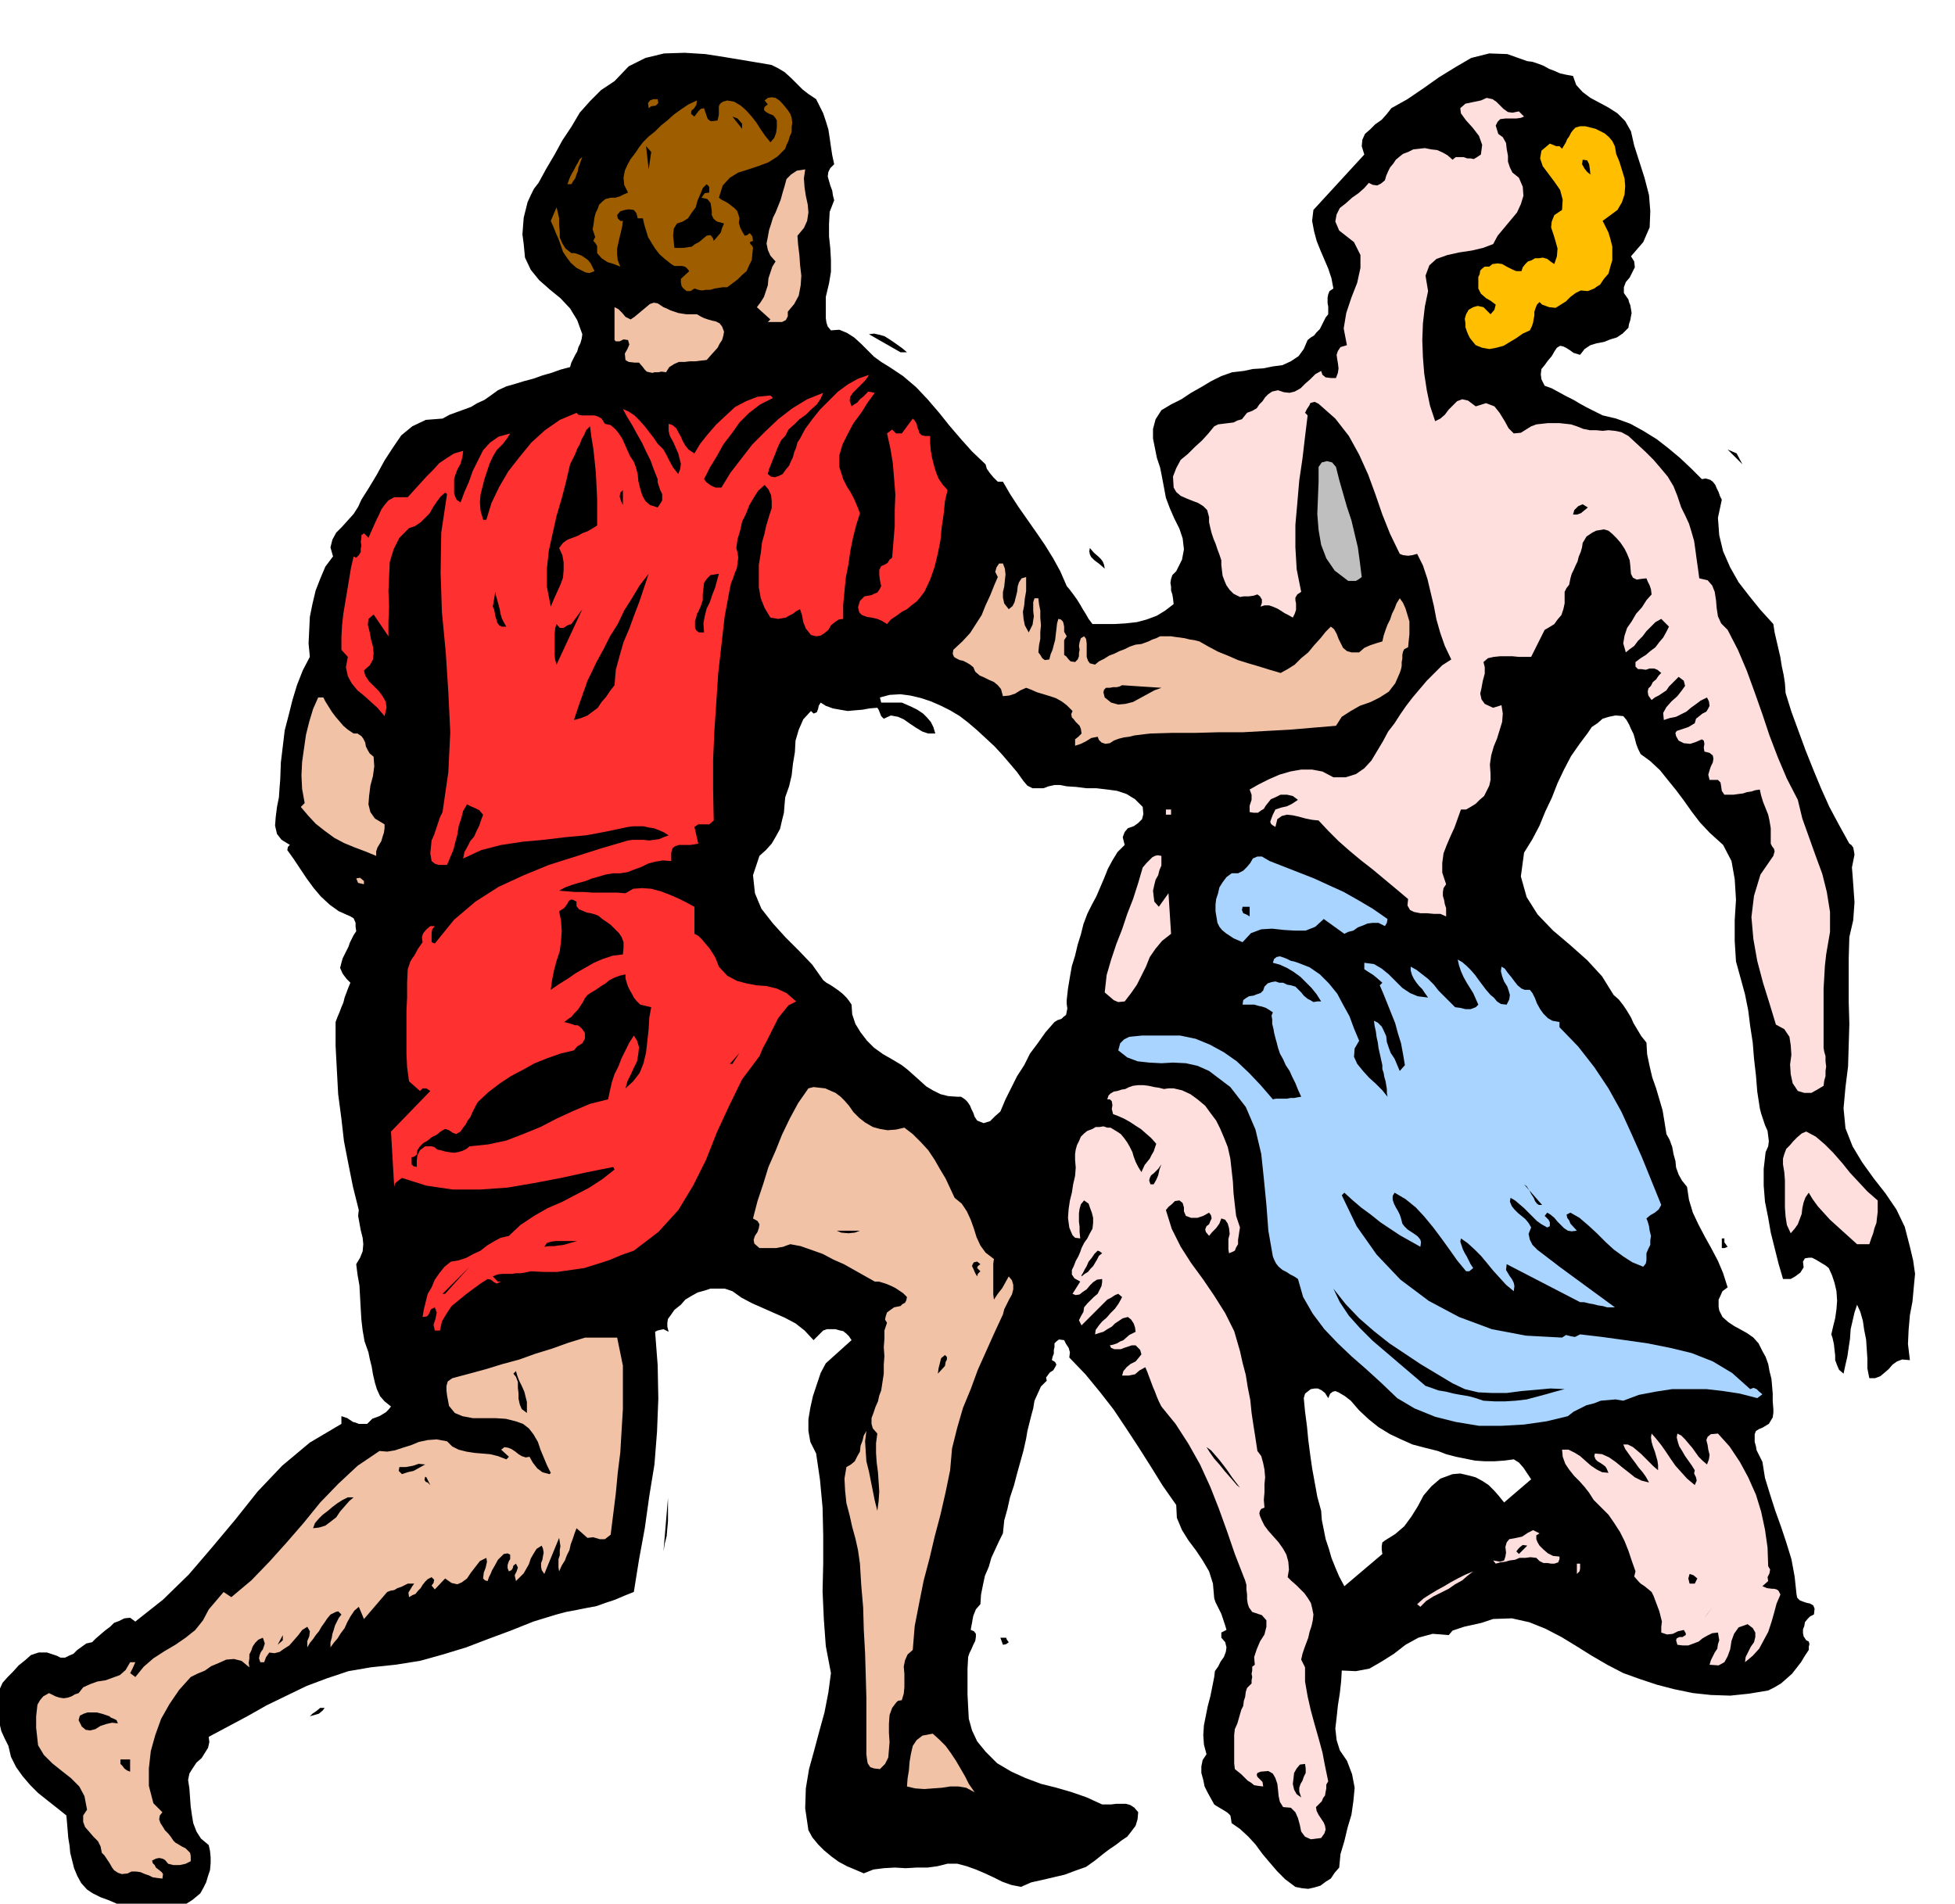 <svg xmlns="http://www.w3.org/2000/svg" width="490.455" height="477.624" fill-rule="evenodd" stroke-linecap="round" preserveAspectRatio="none" viewBox="0 0 3035 2956"><style>.brush1{fill:#000}.pen1{stroke:none}.brush2{fill:#9e5e00}.brush3{fill:#ffdede}.brush5{fill:#f2c2a6}.brush8{fill:#a8d4ff}</style><path d="m1267 154 5 10 6 12 4 12 4 13 2 13 2 14 2 13 3 14-6 6-3 6-1 7 2 7 2 7 3 8 1 7 2 8-7 18-1 19v19l2 19 1 18v18l-3 18-5 21v33l1 7 2 6 5 6 13-1 12 5 11 7 11 10 9 9 11 11 11 8 13 8 21 14 20 17 18 19 18 21 16 20 18 21 17 19 21 20 2 7 5 7 5 6 7 7h8l11 19 13 20 14 20 14 20 13 19 13 21 11 20 10 23 5 6 6 8 5 7 5 8 4 7 5 8 4 7 6 8h34l17-1 18-2 15-4 16-6 13-8 13-10-1-9-1-6-2-6v-6l-1-6 1-6 2-6 6-6 9-18 3-16-2-17-5-15-8-16-7-16-6-16-3-16-3-16-3-15-5-15-3-15-3-15v-15l4-15 9-14 15-9 16-8 15-10 16-9 15-9 16-8 17-6 18-2 14-3 16-1 15-3 15-2 13-6 12-8 8-11 6-14 5-4 5-3 4-5 5-5 3-6 3-6 3-6 4-5v-12l-1-5v-9l1-5 2-5 6-4-3-16-5-15-6-14-6-14-6-15-4-15-3-16 2-17 79-86-4-13 1-10 4-9 8-7 8-8 10-7 8-9 7-9 25-14 25-17 24-17 26-16 24-14 28-7 28 1 31 11 8 1 9 3 8 3 9 5 8 3 9 4 9 2 11 2 5 14 10 11 12 9 15 8 13 7 14 9 12 12 9 16 5 22 8 25 8 25 7 27 2 25-1 25-10 23-19 22 5 8 1 9-4 8-4 8-6 7-3 8v9l7 10 1 4 2 5 1 6 1 6-1 5-1 6-2 6-1 6-9 9-9 6-10 3-10 4-11 2-10 3-9 6-7 9-10-3-7-5-5-3-4-2-5-1-5 3-4 6-4 7-6 7-5 7-5 6-1 8 1 8 5 10 11 4 11 6 11 6 12 6 10 6 11 6 12 6 12 6 21 5 22 8 20 11 21 13 18 14 18 15 17 16 17 17 6-1 7 2 4 3 4 5 2 5 3 6 2 6 3 6-6 28 2 27 6 25 11 25 13 23 17 22 17 21 20 22 2 13 3 13 3 13 3 13 2 13 3 14 2 13 1 15 9 29 11 30 11 30 12 30 12 29 13 29 15 28 16 29 3 2 3 4 1 5 1 6-1 5-1 5-1 5-1 5 1 12 1 14 1 14 1 14-1 14-1 14-3 13-3 13-1 33v68l1 34-1 33-1 33-4 32-3 33 3 31 11 28 15 25 18 25 18 23 17 25 13 27 8 31 5 21 3 21-2 21-2 22-4 21-2 23-1 22 3 25-12-1-8 3-7 5-6 7-7 6-6 5-8 3h-9l-3-15v-15l-1-15-1-15-3-15-2-14-4-14-5-11-4 12-3 13-3 13-1 15-2 13-2 14-3 13-3 14-7-6-3-7-3-8v-7l-1-9-1-9-2-9-2-6 3-13 3-12 2-14 1-13-1-15-3-13-4-12-5-11-5-4-5-3-5-3-5-3-6-3h-5l-6 1-3 5 1 9-5 8-8 6-7 4h-12l-7-24-6-24-6-24-4-23-5-25-2-25v-26l3-26 4-9 1-8-1-8-1-8-4-9-3-9-3-9-2-8-4-26-2-25-3-26-2-25-4-26-3-24-5-25-6-22-8-29-2-32v-32l2-32-2-32-5-28-13-25-21-19-15-16-13-17-12-17-12-16-13-16-12-15-15-14-15-11-4-8-3-8-2-8-2-7-4-8-3-7-4-7-5-6-12-1-10 2-10 3-8 7-9 6-6 9-6 8-6 8-14 20-11 21-10 21-9 23-10 21-9 22-11 21-13 21-5 37 9 32 17 27 24 25 26 22 27 24 23 25 18 29 8 7 7 9 6 9 6 10 4 9 6 10 6 10 8 10 1 18 4 19 4 17 6 17 5 17 5 17 3 18 3 19 5 9 4 11 2 11 3 11 1 10 4 11 5 9 8 10 3 20 6 20 9 19 10 19 10 18 10 19 8 19 7 22-8 6-4 9-2 4v11l1 6 5 10 9 8 9 6 11 6 9 5 10 7 8 9 6 12 5 9 4 11 2 11 3 12 1 11 1 12v12l1 12v6l-1 7-3 5-3 5-5 3-5 3-5 2-5 3-2 5v12l2 7 1 6 3 6 3 6 3 6 4 25 8 26 8 25 9 25 8 24 8 26 5 27 3 28 1 5 4 4 5 2 6 2 5 1 5 3 2 5-1 9-6 3-4 4-4 5-1 6-2 5v6l1 5 4 6 4 2 1 4-1 4v5l-6 9-6 10-7 9-7 9-9 8-8 7-10 6-10 5-30 5-29 3-30-1-28-3-29-6-27-7-27-9-25-9-25-13-24-14-24-15-23-14-25-13-25-10-27-6-29 1-9 3-9 3-9 2-9 2-9 2-9 3-9 3-6 7-25-2-22 6-20 11-18 14-19 12-19 11-21 4-22-1-1 17-2 18-3 19-2 19-2 17 2 18 5 16 11 16 8 21 4 21-2 21-3 21-6 20-5 21-6 20-2 21-7 8-6 9-8 5-8 6-10 3-9 2-10-1-10-2-16-12-12-12-12-14-11-13-11-15-11-12-13-12-13-9-1-7-1-5-4-4-3-2-5-3-5-3-5-3-3-2-5-9-5-9-5-10-2-10-3-11v-10l2-10 6-9-4-15-1-15 1-15 3-15 3-15 4-15 3-15 3-15 1-9 5-7 4-8 5-7 3-8 1-7-2-8-6-7v-8l4-2 4-2-2-7-2-6-2-6-2-6-3-6-3-6-3-6-2-6-2-23-6-19-10-17-10-15-12-16-10-16-8-19-1-20-21-30-18-29-19-30-19-29-20-30-21-27-23-28-25-26 1-8-2-7-4-6-3-6-8-1-4 3-3 3v6l-1 4v6l-2 5-1 5 5 3 2 4-2 4-3 5-5 3-3 4-3 4 1 5-9 9-5 11-5 11-2 12-3 11-3 12-3 12-2 12-4 18-5 18-5 18-5 19-6 18-4 18-5 18-2 20-6 12-6 13-6 13-4 14-6 14-3 14-3 15-1 15-7 8-4 10-1 5-1 6-1 5-1 6 5 2 3 4v5l-1 6-3 6-3 7-3 6-2 6-1 18v40l1 20 1 18 5 18 8 17 13 16 18 18 22 13 22 10 24 9 24 6 24 7 23 8 24 11h14l8-1h15l7 2 6 4 6 7-1 11-3 10-6 8-7 9-9 6-9 7-9 6-8 6-15 12-14 10-17 6-16 6-17 4-17 4-18 4-16 7-15-3-14-5-14-7-13-6-14-6-14-5-15-4h-15l-16 4-15 2h-17l-17 1-17-1-17 1-16 2-15 6-14-6-12-5-13-7-11-8-12-10-9-9-9-11-6-11-5-34 1-31 5-30 8-29 8-30 8-29 6-31 4-30-8-42-3-41-2-44 1-43v-44l-1-43-4-43-6-41-9-18-3-17v-18l3-18 4-18 6-18 6-18 8-15 40-36-4-6-4-4-5-4-5-1-7-2h-13l-6 2-15 15-14-15-14-11-17-9-16-7-18-8-16-7-17-9-14-10-12-4h-22l-9 3-11 3-9 5-10 6-7 8-10 8-7 10-3 4-1 6v6l2 8-8-4-9 2-4 2 4 52 1 52-2 51-4 51-8 49-7 50-9 49-8 50-15 6-14 6-15 5-14 5-16 3-15 3-16 3-15 4-36 11-35 14-35 13-34 13-36 11-36 10-38 6-38 4-35 6-33 11-32 12-31 15-31 15-30 17-30 16-30 16 1 8-2 9-5 8-5 8-8 7-6 9-5 8-2 10 2 13 1 14 1 14 2 14 2 12 5 13 7 11 12 10 2 9 1 10v9l-1 11-3 9-3 10-4 8-5 9-12 10-11 7-14 3-14 2h-15l-15 1-15 1-13 4-12-7-11-6-12-5-11-4-12-6-9-6-9-10-6-11-5-12-3-12-3-12-1-11-2-12-1-12-1-12-1-11-15-12-14-11-15-12-12-12-12-14-10-14-8-16-4-17-6-12-5-11-3-13-2-12-1-14 1-12 2-13 5-11 8-9 8-8 9-10 10-8 9-8 12-4h13l15 5 6 3h7l6-3 7-3 6-6 7-5 7-5 9-2 6-6 7-6 7-6 8-6 6-6 8-3 8-4 9-1 8 6 43-34 40-39 36-42 36-43 35-44 38-40 43-36 49-29v-12l9 3 9 6 4 1 5 2h13l8-8 11-4 5-3 5-3 4-4 4-5-10-8-7-8-5-11-3-10-3-13-2-12-3-12-2-10-6-17-3-17-2-17-1-17-1-18-1-18-3-17-2-16 6-10 4-10 1-11-1-10-3-12-2-11-2-11 1-9-9-36-7-35-7-36-4-35-5-38-2-37-2-38v-37l3-8 3-7 3-8 3-7 2-8 3-8 3-8 3-7-6-6-6-8-4-9 2-8 2-7 3-6 3-6 3-6 2-6 3-6 3-6 4-6-1-7v-6l-3-7-5-3-18-8-14-10-14-13-11-13-11-15-10-15-10-15-10-14 1-5 3-3-13-8-7-9-3-13 1-13 2-16 3-15 1-15 1-12 1-27 3-25 3-25 6-23 6-24 7-23 9-23 11-21-2-21 1-20 1-21 4-20 5-21 7-18 8-19 12-16-4-14 3-12 6-11 9-9 9-10 9-10 7-11 5-11 12-19 12-20 12-22 13-20 13-19 17-14 21-10 26-2 11-6 11-4 11-4 11-4 10-6 11-5 10-7 11-8 13-6 14-4 13-4 15-4 14-5 14-4 14-5 15-4 2-7 3-6 3-6 3-5 2-7 3-6 2-7 1-7-8-22-11-18-15-16-16-13-17-15-13-16-9-19-2-21-2-15 1-13 1-13 3-12 3-12 5-11 5-10 7-9 12-22 13-22 12-22 14-21 13-22 16-18 17-17 21-14 22-23 26-13 29-7 32-1 32 2 32 5 30 5 30 5 11 2 10 5 10 6 10 9 9 9 9 9 9 7 12 8zm322 1059-10-14-11-13-12-14-12-13-14-13-13-12-14-12-13-10-15-9-14-7-16-7-15-5-17-4-15-2-17 1-15 4 1 4 1 4h32l7 3 9 4 8 4 9 6 6 6 6 7 4 8 3 10h-11l-9-3-10-6-9-6-10-7-9-4-11-2-11 5-4-4-2-5-2-5-2-3-12 1-11 2-12 1-11 1-12-2-11-2-11-4-8-5-3 5-1 5-2 5-5 2-4-4-12 13-7 16-5 17-1 18-3 18-2 18-4 17-6 17-1 11-1 13-3 12-3 13-6 11-7 12-9 10-10 9-10 30 3 28 10 24 18 23 19 21 22 22 20 21 17 24 5 4 7 4 6 4 7 5 5 4 6 6 4 5 4 6 1 15 5 15 8 13 10 13 11 11 14 10 14 8 15 9 9 7 9 8 10 9 10 9 10 6 12 6 12 3 14 1h6l6 4 4 4 4 6 2 5 3 6 2 6 4 6 10 4 10-3 8-8 8-7 8-19 9-18 9-18 11-17 9-18 12-16 12-17 14-16 5-3 6-2 3-3 4-3 1-5 1-5-1-7v-6l2-18 3-18 3-17 5-16 4-17 5-16 4-16 6-16 7-14 7-13 6-14 6-14 6-15 7-13 8-13 11-11-3-12 3-8 5-6 9-3 7-5 6-6 2-8-1-11-12-12-13-8-15-5-15-2-17-2h-15l-16-2-15-1-10-2h-9l-9 2-8 3h-17l-8-4-6-7zm473 958-5-8-5-4-6-3h-5l-6 1-4 3-5 4-2 7 2 21 3 23 2 21 3 23 3 21 4 22 4 22 6 22 1 14 3 15 3 15 5 15 4 14 6 15 6 14 8 15 59-50-1-7v-5l1-6 4-3 16-10 14-12 11-15 10-16 9-17 12-14 14-12 19-7 12-1 13 3 11 3 11 6 9 6 9 9 7 8 8 10 42-36-6-9-6-9-7-8-8-5-15 2-15 1h-15l-15-1-15-3-15-3-15-4-13-5-20-5-19-5-18-8-17-8-18-11-15-12-15-14-13-15-9-7-10-6-5-2-4 1-4 3-3 7z" class="pen1 brush1"/><path d="m1021 154 1 6-4 4-7 1-4 3-1-8 3-4 5-2h7zm206 23 2 6 1 8-1 6v8l-3 7-2 7-3 6-2 6-12 12-14 9-16 6-15 5-16 5-13 8-11 12-6 19 4 3 6 3 5 3 5 4 4 3 4 4 2 5 2 7-1 7 2 7 3 6 4 7 4-1 4-3 4 5 1 7-5 2 1 3 3 3 1 3-1 9-1 10-4 8-4 9-7 6-7 7-8 6-8 6h-7l-6 1-7 1-6 2h-7l-6 1-6-1-6-2-6 4h-6l-5-4-3-4-1-6v-5l13-12-4-5-3-2-4-1h-12l-5-3-10-8-8-7-7-9-5-8-6-10-3-10-3-10-2-9h-8l-2-8-4-5-8-1-6 1-7 2-5 6 1 5 4 4h4l-1 8-2 9-2 8-2 9-2 9v9l1 9 4 10-10-4-10-3-9-6-7-8v-11l-3-5-3-3 3-6-2-6-2-6 1-5 1-7 1-7 2-7 3-6 2-6 5-5 5-4 8-2h7l7-2 6-3 7-3-6-12-1-11 2-11 4-9 5-9 7-9 6-9 6-8 9-9 10-8 9-9 10-8 10-9 11-8 12-8 13-6-1 7-4 6-3 2-1 3v3l5 4 3-4 3-4 4-4 5-1 2 6 3 9 1 2 4 3h4l7-1 2-9v-13l2-4 4-3 7-2 11 2 10 6 8 7 9 10 7 9 7 11 7 10 8 10 6-7 3-8 1-9v-10l-3-5-3-3-5-2-4-2-4-3-1-2 1-4 5-4-5-6 5-4 6-1 6 1 6 4 4 4 5 6 4 5 4 6z" class="pen1 brush2"/><path d="m2358 173 8 8-5 2-7 1h-17l-8 1-4 4-3 6 4 13 7 5 5 9 1 9 2 11v9l3 9 4 8 10 8 6 14 1 14-4 13-6 13-10 12-10 12-10 12-7 13-16 6-17 4-20 3-18 4-17 6-11 10-6 16 4 24-5 24-3 26-1 26 1 27 2 25 4 26 5 24 8 24 8-4 7-6 6-8 7-7 6-6 8-3 9 2 12 9 16-5 13 5 8 10 8 13 6 11 8 8 11-1 16-10 8-3 9-1 9-1h18l9 1 9 1 9 3 10 4 10 2h10l10 1 9-1 10 1 10 2 11 6 13 12 14 13 12 12 12 14 10 12 9 15 6 15 6 18 6 12 6 13 4 13 4 14 2 14 2 15 2 14 2 15 13 3 7 8 4 10 2 13 1 12 2 13 5 11 10 10 16 31 14 33 12 33 12 34 11 33 13 34 14 33 17 33 7 29 10 28 10 28 11 30 7 28 5 31v31l-6 35-2 18-1 18-1 17v92l1 6 2 7v8l1 8-1 7v8l-2 7-1 8-10 6-9 5h-11l-10-3-8-12-3-14-1-15 2-15-1-15-2-13-8-12-13-7-10-33-10-32-9-34-6-34-3-34 4-33 10-33 20-29 2-7-1-4-3-4-2-4v-24l-2-12-2-9-4-10-4-10-3-10-2-9-7 1-6 2-7 1-6 2-8 1-7 1h-14l-4-6-1-7-1-6-4-4h-13l-2-8 2-7 2-6 3-6 1-6-1-5-5-4-8-2-1-6 1-6-1-5-3-2-9 4-9 3-10-1-8-4-4-7-1-5 2-3 6-2 6-2 6-2 5-3 5-3 2-7 5-4 5-4 6-3 3-5 2-4-1-7-3-6-10 5-8 6-7 5-7 6-8 4-8 4-10 2-9 3-1-11 5-9 8-9 9-8 7-9 5-7-2-8-8-6-5 5-5 5-5 5-4 6-6 4-6 4-6 3-5 4-5-7-1-6 1-5 4-4 3-6 5-4 4-6 4-4-6-5-5-2h-7l-6 2-7-1h-5l-4-4v-7l8-6 8-5 7-6 8-6 6-8 6-7 5-9 4-8-12-12-9 5-7 7-7 7-6 8-7 7-6 8-7 5-6 5-4-14 2-12 4-12 7-10 7-12 9-10 7-11 8-9-1-8-2-6-3-6-2-5-9 1-6 1-6-3-3-6-1-12-1-9-4-10-4-8-6-9-6-7-7-7-6-5-7-2-6 1-6 1-6 3-9 6-6 10-1 7-2 7-3 7-2 8-3 6-3 7-3 6-2 7-1 5-1 5-4 5-3 6v18l-2 9-3 9-6 7-5 7-8 5-7 4-21 42h-19l-10-1h-19l-10 1-9 2-7 6 2 8v10l-3 11-2 11-2 9 2 9 5 7 13 6 13-4 2 13-1 13-4 13-4 13-5 12-4 14-2 14 1 15v9l-2 9-4 8-4 8-7 6-6 6-8 5-7 4h-8l-5 14-5 14-6 13-6 14-5 13-2 15v15l6 18-4 6-1 6v6l2 7 1 6 2 6v13l-9-4h-10l-11-1h-10l-10-2-6-3-4-7 1-10-19-16-18-15-18-15-18-14-18-15-17-15-16-16-15-16-10-1-10-2-11-3-9-2-9-1-8 2-7 5-3 12-5-3-2-2-1-3 1-3 3-8 4-8 9-3 9-2 8-4 9-6-8-6-9-2h-10l-8 4-7 3-4 5-4 5-3 5-5 3-4 3h-7l-6-1v-10l3-9v-8l-3-8 14-8 16-8 16-7 17-5 17-3h17l16 3 17 9h19l16-5 13-9 11-12 9-15 9-15 8-15 10-13 9-14 9-13 10-13 11-13 11-13 12-12 12-12 14-9-10-21-7-20-6-21-4-21-5-21-5-21-7-21-9-18-7 2-7 1-8-1-5-2-15-31-12-30-11-32-11-30-14-31-16-29-21-27-26-23-6-3-4 1-3 1-1 3-4 6-3 6 4 4-4 33-4 34-5 34-3 35-3 34v35l2 34 7 35-6 4-3 5v4l1 5v10l-2 6-3 6-7-4-6-3-6-4-5-3-7-3-6-2h-7l-6 2 2-6v-5l-3-5-4-3-6 2-7 1h-8l-6 1-10-5-6-6-5-7-3-7-3-8-1-8-1-9v-7l-3-9-3-8-3-9-3-7-3-9-2-8-2-9v-8l-3-11-6-6-8-5-8-3-10-4-9-4-7-6-4-7-1-17 5-13 7-13 11-9 11-11 11-10 10-11 9-11 6-3 8-1 8-1 8-1 6-3 7-2 4-5 4-5 8-3 7-4 4-6 5-5 4-6 5-5 6-4 9-2 9 3 9 1 8-2 9-5 7-7 8-7 8-8 9-5 2 6 5 4 8 1h8l3-8 1-7-1-8-1-6-1-7 2-6 4-6 10-3-5-26 4-24 8-24 9-23 5-23v-20l-10-20-23-18-6-14 2-11 5-10 9-7 10-9 10-7 9-8 7-8 6 3 7 1 6-3 6-5 2-7 3-7 3-6 5-6 4-6 6-5 5-4 8-3 8-4 9-1 9-1 10 2 9 1 9 4 7 4 8 7 5-4h12l6 2h5l5 1 5-3 6-4 2-15-5-14-10-13-10-11-8-11-1-8 8-7 24-5 9-4 9 2 6 4 6 6 5 5 7 5 7 1 10-2z" class="pen1 brush3"/><path d="M1152 192v8l-15-19 8 3 7 8z" class="pen1 brush1"/><path d="m2507 227 2 12 5 12 4 13 4 13 1 12-1 13-4 12-7 12-23 17 4 8 5 10 3 10 3 12v21l-3 10-3 11-7 8-6 9-5 3-4 3-5 2-5 2-11-1-8 4-8 6-7 7-8 5-8 5-10-1-11-4-4-4-4 4-2 5-2 6v6l-1 5-1 6-2 6-3 6-11 5-10 7-10 6-10 6-11 3-11 2-11-2-10-4-5-6-4-5-3-6-2-5-2-6v-6l-1-7 2-7 4-7 7-4 7-2 9 2 11 11 6-7 2-8-8-6-7-4-8-7-4-8v-18l2-4 1-6 3-3 4-3h7l5-4 8-1 7 1 7 4 4 2 6 3 5 2h8l2-6 4-5 4-4 6-2 5-3h6l6-1 7 2 5 4 6 4 4-12 1-12-3-11-3-10-4-12 1-9 4-10 12-8 1-16-4-15-9-13-9-12-9-12-4-12 2-12 13-11 5 2 5 2h5l4 4 3-5 3-5 2-5 3-4 3-6 3-4 4-4 7-2h8l8 2 8 2 8 4 6 3 7 6 5 6 4 8z" class="pen1" style="fill:#ffbf00"/><path d="m1007 263-4-36 8 9-4 27z" class="pen1 brush1"/><path d="m904 244-2 5-2 6-2 5-1 6-2 5-2 6-3 4-3 5h-6l2-6 2-5 3-6 3-5 3-6 3-5 3-6 4-3z" class="pen1 brush2"/><path d="m2469 271-5-4-4-5-4-7 1-7 7 1 3 6 1 7 1 9z" class="pen1 brush1"/><path d="m1238 366 1 14 2 16 1 15 2 17-1 15-3 16-7 13-10 12v7l-3 6-6 3h-22l4-4-21-19 6-8 5-8 3-9 3-9 1-11 3-9 3-9 5-8-8-9-4-9-2-10 2-10 2-11 3-9 3-10 4-8 4-10 4-10 3-11 3-10 3-11 7-7 9-6 13-2-2 14 1 14 2 13 3 14 1 12-2 13-5 11-10 12z" class="pen1 brush5"/><path d="M1101 290v9l-7 1-5 7 9 2 5 6 1 6 1 7v6l3 6 5 4 11 3-3 7-2 7-5 6-6 7-1-4-4-5-6 1-6 5-6 5-6 3-5 4-7 1-7 1h-13l-1-9-1-10 1-11 5-8 9-3 8-5 6-9 6-8 3-11 4-9 4-10 6-6 4 4z" class="pen1 brush1"/><path d="M887 393h5l6 2 5 2 6 4 4 3 4 5 3 6 3 6-8 3-6-1-8-4-6-3-9-8-6-8-6-9-3-9-4-11-4-9-4-10-4-9 9-21 2 8 2 9v10l1 11v9l4 9 5 8 9 7z" class="pen1 brush2"/><path d="m1082 488 5 3 6 3 6 2 7 2 5 1 6 3 4 5 3 8-1 6-2 7-4 6-3 6-9 10-8 9-9 1-8 1h-9l-8 1h-9l-7 3-8 5-5 8-7-1-5 1h-6l-3 1-5-1-4-1-3-3-3-4-6-7h-7l-9-1-5-3-1-10 4-7 3-7-2-7-7-1-6 3h-6l-2-2v-51l6 3 6 6 5 6 8 4 6-4 6-5 6-5 6-5 6-5 6-2 6 1 9 6 5 2 6 3 6 2 6 2 6 1 7 1h16z" class="pen1 brush5"/><path d="M1408 547h-10l-49-28 8-1 9 2 7 2 8 5 6 4 7 5 7 5 7 6z" class="pen1 brush1"/><path d="m1349 582-3 5-4 5-6 6-6 6-6 6-4 6-1 6 3 9 4-3 5-3 4-5 5-4 8-8 10 2-11 15-10 16-12 16-9 17-8 16-5 17v18l6 19 3 6 3 6 4 6 4 7 3 6 3 7 3 7 3 8-6 19-5 20-4 20-3 21-4 20-2 21-2 21v22l-7 1-6 4-6 5-4 7-6 5-6 4-7 1-8-2-8-10-4-10-2-11-3-9-6 3-5 4-6 3-5 3-6 1-6 1-6-1-6-1-9-15-6-15-3-17v-35l3-18 2-17 4-14 2-10 3-10 3-10 3-9v-11l-1-9-4-9-6-7-10 9-7 11-7 12-5 13-6 12-3 14-4 13-2 14 2 7 1 8-1 8-1 8-3 7-3 9-3 7-2 9-8 43-5 44-5 44-3 45-3 45-2 45v46l1 48-7 6h-17l-6 4 6 26-6 1-6 1h-18l-6 2-4 3-2 7v13l-13-1-12 2-11 3-10 5-11 4-10 4-12 2h-11l-12 2-10 3-11 3-10 4-11 3-10 3-11 4-9 5 12 1 13 1h13l14 1h38l13 1 12-7 14-1 14 1 15 4 13 5 14 6 12 6 13 7v42l6 3 6 6 5 6 6 7 4 6 5 8 3 7 3 8 13 14 15 8 15 4 16 3 15 1 16 4 15 7 15 13-12 6-8 10-8 10-6 12-6 12-6 12-6 11-5 12-27 36-20 41-19 41-17 43-20 40-23 38-31 34-38 29-20 7-19 8-19 6-19 6-21 3-21 3h-21l-20-1-9 2-7 1h-7l-6 1h-15l-8 1-7 3 2 2 3 3 3 3h5l-7 3-4-2-5-4-5-1-11 7-11 8-12 9-11 9-11 9-8 12-7 12-3 14h-8l-2-9 3-9 2-10-3-8-6 3-3 7-3 4-7 1 2-12 3-12 3-12 6-10 5-12 7-10 8-10 10-8 12-2 12-4 11-6 11-5 10-8 10-6 11-6 13-3 18-17 21-14 21-12 23-10 21-11 21-11 20-13 19-15-2-4-40 8-41 9-42 8-41 7-43 3h-42l-41-6-38-12-4 3-4 3-3 3-1 5-5-86 61-63-6-4h-6l-4 4-17-15-3-22-1-21v-66l1-21v-23l1-21 2-6 2-6 3-5 3-4 6-11 7-10-1-8 2-6 5-6 6-5h7l-4 5-1 6v14l5 2 30-37 33-28 36-23 39-18 39-16 41-13 41-13 41-12 7-1h17l9 1 7-1 8-1 7-3 8-3-8-5-7-3-8-3-7-1-9-2h-16l-8 1-33 7-32 6-33 3-33 4-33 3-33 5-31 8-28 13 2-10 5-9 4-8 6-7 4-9 4-8 3-9 3-8-6-7-6-3-7-3-6-3-6 10-3 12-4 12-2 13-3 11-3 12-5 12-5 12h-13l-6-2-5-4-2-12 1-10 1-10 4-9 3-9 3-9 3-9 4-8 9-62 3-62-3-62-4-62-6-63-2-61 1-62 9-60-3-2-7 6-6 8-6 9-5 9-7 7-7 7-9 6-9 3-15 15-9 18-6 20-1 23-1 22 1 24-1 23v23l-23-34-8 7-1 9 3 12 2 11 3 11 1 10-1 10-5 9-9 8 2 8 6 9 7 7 8 8 6 8 5 9 1 9-3 13-11-13-10-9-11-10-10-8-9-11-6-11-3-14 3-16-10-11v-19l1-19 2-18 3-18 3-18 3-18 3-18 4-17 4 2 4-4 3-5v-5l1-5-1-6 1-5v-5l4-3 7 7 4-9 4-9 4-9 4-8 4-9 5-7 6-7 9-5h21l9-10 10-11 10-11 10-10 10-11 12-8 11-7 14-4-1 9-3 11-5 9-4 11-1 4v22l2 6 2 4 6 4 6-16 7-16 6-17 8-16 8-16 11-12 13-9 18-5-5 8-7 9-9 9-6 10-5 11-4 12-4 12-3 12-3 12-1 12 1 13 4 14h5l8-26 12-25 14-24 18-23 18-22 21-19 23-16 26-11 3 3 6 1h19l6 2 5 3 5 8 9 2 7 6 5 6 6 9 4 9 4 9 4 9 6 9 3 8 3 11 1 11 3 12 3 10 5 9 7 6 12 4 4-6 3-5v-10l-3-6-2-6-2-6v-5l-6-15-5-14-7-14-6-13-8-14-7-13-8-13-7-13 9 4 9 6 8 8 8 9 7 9 7 9 6 9 9 9 5 9 5 10 5 9 8 10 3-8 1-8-2-8-2-8-4-9-4-9-5-9-2-8v-11l6 2 6 5 3 6 4 7 3 7 4 7 5 6 9 6 9-15 12-15 13-15 15-14 14-13 17-9 18-7 20-2 4 4-20 10-17 13-15 15-12 17-13 17-10 18-11 18-9 18 4 5 7 5 7 3h9l14-23 17-22 17-22 20-20 20-19 22-17 23-14 25-10-4 9-6 9-9 8-8 8-10 7-8 8-9 8-5 10-6 6-4 8-3 7-3 8-3 7-3 8-3 7-2 8 5 4 6 1 6-2 6-3 5-7 5-6 3-7 3-6 2-8 3-7 2-8 4-6 8-15 11-15 12-15 14-14 14-14 15-11 16-9 17-6zm95 95v11l1 12 2 11 3 12 3 10 4 10 6 9 8 9-4 17-2 20-3 20-2 21-4 20-5 21-7 20-9 19-6 8-6 7-8 6-7 6-8 4-8 6-9 6-6 7-8-5-7-3-9-2-7-1-8-3-4-4-2-8 3-10 7-7 11-2 4-2 5-2 3-4 3-6-2-9-1-8v-8l3-6 5-2 5-3 3-5 4-3 2-25 2-24v-25l1-24-2-25-2-24-4-24-5-22 8-6 6 6h9l17-23 3 3 3 5 1 5 2 5 1 4 4 4 5 1h8z" class="pen1" style="fill:#ff3030"/><path d="m927 816-8 5-7 4-8 3-7 4-8 3-8 3-7 5-6 8 5 11 2 11v12l-1 12-4 11-5 11-5 11-5 12-6-31v-28l3-28 6-27 6-27 8-27 7-27 6-26 4-8 4-8 3-8 4-7 3-8 4-7 3-7 6-6 2 16 3 18 2 18 2 20 1 20 1 20v42zm1778-95-23-23 14 6 9 17z" class="pen1 brush1"/><path d="m2074 725 5 20 6 21 6 21 7 21 5 21 5 21 3 22 3 24-4 3-5 3h-12l-21-16-13-19-8-21-4-23-2-25 1-25 1-25v-23l5-7 8-2 8 2 6 7z" class="pen1" style="fill:#bfbfbf"/><path d="m967 784-3-6-2-7 1-6 4-4v23zm1498 4-6 5-5 4-6 2h-6l2-7 6-6 7-3 8 5zm-750 95-8-7-8-6-5-5-2-4-1-5 1-5 6 7 8 7 3 3 3 4 2 5 1 6z" class="pen1 brush1"/><path d="m1557 875 3 8 1 9-1 9-1 10-2 8v9l2 9 7 9 6-5 3-6 2-8 2-8 1-9 2-6 4-6 7-2v22l-2 11-1 11-2 10 1 11 2 10 6 11 3-6 3-6 1-7 1-6-1-8v-14l2-6h6l1 9 2 10v11l1 12-1 10v11l-2 10-1 11 3 4 3 5 4 3 7-1 2-8 3-7 2-8 2-7 1-9 1-8 1-9 2-7 4 1 3 3 1 3 1 5v8l4 7-4 6v23l3 2 4 5 3 3 7 1 4-4 2-5v-5l1-5-1-6 1-6 2-6 5-3 3 4 1 7v21l2 6 3 4 8 2 6-5 8-4 8-5 8-3 8-4 8-3 8-4 9-3 9-1 11-4 6-3 6-2 6-3h17l6 1 8 1 7 1 8 2 7 1 8 2 14 8 15 8 15 6 16 7 16 5 17 5 16 5 17 5 11-6 11-7 10-10 11-9 9-11 10-11 8-10 8-8 5 4 4 7 3 8 4 8 3 6 6 5 7 2h12l8-7 9-4 9-3 10-3 2-9 3-9 3-8 4-8 3-9 4-8 3-8 5-8 5 7 4 9 3 10 3 10v20l-1 9-1 11-6 3-2 4-1 5v6l-1 5v6l-1 5-2 6-7 16-10 13-14 9-14 7-17 6-14 8-14 9-9 14-36 3-35 3-37 2-36 2h-37l-37 1h-36l-34 1-9 1-8 1-8 1-8 2-8 1-8 2-8 3-6 4-7 1-6-2-4-4-2-5-10 2-8 5-8 4-9 3v-10l5-4 5-5-1-7-2-5-3-3-3-3-3-4-3-3-1-5 2-5-9-9-8-6-9-5-9-3-10-3-10-3-9-4-8-3-9 4-8 5-9 3-10 1-3-11-5-6-6-5-7-3-8-4-7-3-7-6-3-7-5-4-5-3-6-3-5-1-6-3-3-2-2-5 1-6 14-13 12-13 9-14 9-14 6-15 7-15 6-15 6-14-4-8 2-7 4-6h6z" class="pen1 brush5"/><path d="m954 1064-7 9-6 9-7 8-6 9-8 6-8 6-10 4-11 3 3-9 3-9 3-9 3-8 3-9 3-8 3-9 4-8 10-21 11-20 10-20 12-19 10-21 12-19 12-20 14-18-7 21-7 21-8 21-8 22-9 21-6 21-6 22-2 24zm162-173-3 11-3 11-4 10-4 12-5 10-3 12-2 11 1 14h-8l-4-3-2-4v-11l2-6 1-5 2-3 4-9 3-9v-9l1-9 1-9 4-6 6-6 13-2zm-330 82h-7l-4-2-3-4-1-4-2-6-1-6-1-5-2-4 4-23 1 6 2 7 2 7 2 8 1 6 2 7 3 6 4 7zm78 59-2-7-1-7v-34l1-9 2-6 5 6h6l6-4 6-2 17-23-40 86zm939 36-11 4-11 6-11 6-11 6-12 3-11 1-11-3-10-8-2-8 1-4 3-3h6l5-1h6l4-1 4-2 61 4z" class="pen1 brush1"/><path d="m502 1083 3 6 5 8 5 8 6 8 6 7 6 7 7 6 9 6h6l6 4 3 4 3 6 1 6 3 6 3 5 6 5 1 15-2 15-4 15-2 16-1 13 3 12 7 10 15 9v6l-1 7-2 6-2 7-3 5-3 5-2 6v7l-17-7-16-6-17-7-15-8-15-11-14-11-12-13-11-13 6-6-4-22-1-21 1-21 3-21 3-21 5-20 6-20 8-18h8z" class="pen1 brush5"/><path d="M1818 1265h-8v-8h8v8zm-27 127 1 8 7 8 15-21 4 63-14 11-10 12-9 13-6 15-7 14-7 14-9 13-10 13-10 1-7-3-7-6-7-6 3-27 7-24 8-24 9-23 8-24 9-23 8-25 7-24 6-7 6-6 3-3 4-2 4-1 6 1v15l-3 7-2 8-4 7-2 8-2 9 1 9z" class="pen1 brush3"/><path d="m2154 1427-1 6-3 5-10-5h-9l-8 1-7 3-8 3-7 5-8 2-6 3-32-23-13 12-15 6h-17l-17-1-18-2-17 1-16 6-13 14-7-3-7-3-6-4-6-4-6-5-4-5-3-6-1-6-2-12v-10l1-9 3-9 2-9 5-8 6-8 8-6h10l8-4 6-6 5-6 4-7 7-3h7l12 7 23 9 23 9 23 9 24 11 22 10 23 13 22 13 23 16z" class="pen1 brush8"/><path d="M565 1368v5l-9-2-3-7 6-1 6 5z" class="pen1 brush5"/><path d="M895 1400v7l4 5 5 2 7 3 6 1 7 2 5 2 6 5 6 4 7 5 6 6 7 7 4 6 3 8v9l-1 10-16 2-15 5-14 6-14 8-14 8-13 9-13 8-13 9 2-15 3-15 4-15 5-15 2-16 1-15-1-16-3-15 8-5 5-7 2-4 3-2h3l6 3zm1045 23-5-3-5-2-2-5 1-5h11v15z" class="pen1 brush1"/><path d="m2110 1616-7 12-1 13 5 11 9 11 9 10 11 10 10 10 8 10-1-6v-6l-1-6-1-6-2-7-1-6-2-6v-6l-2-9-2-9-2-9-1-8-2-9-1-8-2-9-1-8 6 3 6 6 3 6 4 9 1 9 3 9 3 8 6 9 8 19 8-9-3-18-3-16-5-16-4-15-6-15-6-15-6-15-6-14 4-4-8-7-6-5-8-5-6-4v-10l15 2 12 7 11 9 11 11 10 10 12 8 12 5 16 2-5-7-4-6-5-5-4-5-4-6-3-6-2-7v-6l9 5 9 7 9 7 9 9 7 9 9 9 8 8 9 9 8 1 8 2h8l8-3 4-4-4-9-4-9-5-8-5-8-5-9-4-9-3-9-2-9 7 4 7 6 6 6 7 8 5 7 6 8 6 8 7 8 5 4 5 6 6 4 9 1 4-8 1-7-2-7-2-6-5-8-3-8-2-8 1-7 5 3 5 7 5 6 6 8 4 5 6 5 5 2h8l4 5 4 8 3 8 5 9 5 7 7 7 7 4 11 2v8l29 30 25 32 22 33 20 36 16 35 16 36 15 37 15 37-4 7-6 5-7 4-6 5 2 5 2 7 1 7 2 8-1 7v7l-3 6-3 7v11l-1 5-4 5-17-7-14-9-15-11-12-11-14-14-13-12-14-12-14-8-6 3 1 5 3 4 2 5 10 11-8 1-6-1-6-4-4-4-6-6-5-6-6-5-5-3-4 5 3 3 3 3 2 4v6l-4 2-9-5-7-5-7-7-6-6-7-7-7-6-7-6-7-4-1 6 3 7 4 5 6 6 5 4 6 5 5 6 4 7-4 10 2 9 4 8 8 8 8 6 9 7 8 6 9 7 86 63h-12l-7-2-7-1-8-2-6-1-8-2h-6l-114-59-1 9 6 10 3 4 3 6 1 5-1 8-12-10-10-11-10-11-9-11-10-12-10-10-11-10-10-7-1 5 2 6 2 6 3 6 3 5 3 6 3 6 4 6-6 5h-5l-14-17-12-17-13-18-12-16-14-17-13-14-16-13-17-10-3 5v6l2 6 3 6 3 5 3 6 2 6 2 8 3 4 5 5 6 4 6 4 4 3 4 5 1 4-1 7-16-9-16-9-15-10-15-10-15-12-15-11-14-12-12-11-4 4 23 48 31 44 37 39 44 33 47 25 51 19 53 10 56 3 6-4 8 2 6 1 8-4 34 4 36 5 35 5 35 7 33 8 33 13 30 18 28 25 5-2 5 2 4 4 5 4-8 6-27-7-26-4-26-3h-53l-26 4-26 5-24 9-12-2-11 1-12 1-10 4-12 3-10 5-10 5-9 7-33 8-35 5-35 2h-35l-36-6-32-8-32-13-27-16-24-23-23-21-24-21-21-20-21-22-18-24-15-26-8-28-6-4-6-3-6-4-6-3-6-5-4-5-3-6-2-5-7-40-3-40-4-41-4-38-9-38-15-35-24-31-33-25-18-8-18-4-20-1-18 1-19-1-18-2-16-6-14-11 3-11 6-6 8-4 10-1 10-1h59l24 5 22 9 22 12 20 14 19 18 18 19 19 22 5-1h17l5-1h6l5-1 6-1-5-11-4-10-5-10-4-9-6-9-4-9-5-9-3-9-2-8-2-7-2-8-1-6-2-8v-7l-1-6 2-5-6-4-5-3-6-2-5-1-7-2h-18l1-7 4-3 5-3 7-1 5-2 6-2 4-4 2-6 5-5 6-2 6-1 6 2h6l6 3 6 1 7 2 4 4 5 5 4 5 6 5 4 2 5 3 6-1h6l-7-11-8-10-9-9-8-8-11-8-10-6-11-5-11-3 2-6 4-3 5-1 6 2 5 2 6 3 5 1 6 2 18 7 16 11 14 14 13 16 9 17 10 18 7 19 8 19z" class="pen1 brush8"/><path d="m994 1560 17 4-3 16-1 18-2 18-2 18-4 17-6 15-10 13-12 11 3-11 5-10 5-11 5-10 2-12 1-10-3-10-5-8-7 11-6 12-6 12-5 13-6 12-4 12-3 13-3 14-28 7-26 11-26 12-25 13-27 11-26 10-28 6-29 3-5 4-6 3-7 2-6 1-8-1-6-1-7-2-5-1-5-4-4-1h-10l-8 6-4 8-1 8v10l-5-1-3-3v-11l4-1 4-3 1-7 4-6 5-5 7-4 6-5 8-4 6-5 7-4 6 2 6 4 5 2 7-4 4-6 4-5 3-6 4-5 3-7 3-6 3-6 3-5 16-15 17-13 18-12 19-10 18-10 20-8 20-7 21-5 5-6 8-5 4-7v-9l-4-6-3-3-4-3h-4l-9-3-8-2 5-4 6-4 5-6 5-5 4-6 4-6 3-6 4-5 6-4 7-4 7-5 8-5 6-5 8-4 8-3 9-2v6l2 7 2 6 3 6 3 5 3 6 4 5 6 6zm139 92 15-17-11 17h-4z" class="pen1 brush1"/><path d="m1404 1751 13 10 13 13 11 12 10 15 8 14 9 15 7 15 7 15 11 9 8 12 6 13 5 14 4 13 6 13 8 11 13 10-1 7v48l1 8 6-9 7-9 5-9 5-9 5 6 2 7v7l-2 8-4 7-4 8-4 8-2 8-13 28-13 29-13 29-11 30-12 29-9 31-8 32-3 34-7 34-8 35-9 34-8 34-9 34-7 35-7 36-3 37-8 7-4 9-2 10 1 11v21l-1 10-3 10-6 1-3 3-3 4-3 4-4 11-1 14v14l1 14-1 12-1 12-5 10-8 8-9-1-6-2-4-6-1-6-1-8v-88l-1-35-1-34-2-36-1-35-3-35-2-33-3-21-4-18-5-18-4-18-5-19-2-19-1-19 3-18 7-4 6-5 4-8 4-7 1-9 3-8 2-8 4-7-2 16 1 16 1 15 4 16 3 15 3 15 3 15 4 16 2-15 1-15-1-15-1-15-2-15-1-15v-15l2-15-7-8-2-7v-9l3-8 3-9 4-9 2-9 3-8 2-13 2-13v-14l1-13-1-14 1-13v-13l4-12-3-5 1-5 2-6 4-3 7-5 10-2 3-3 4-2 2-4 1-5-6-6-6-4-6-4-6-3-7-3-6-2-7-2h-6l-16-9-16-9-16-9-16-7-17-9-17-6-17-6-16-3-6 2-5 2-6 1-5 1h-26l-8-7-1-6 2-6 4-6 2-6 1-6-3-5-7-4 7-27 9-27 8-26 11-25 10-25 12-25 13-24 16-23 8-2 9 1 9 1 9 4 7 3 8 6 6 6 7 8 7 10 9 9 9 7 12 7 11 3 12 2 13-1 13-3z" class="pen1 brush5"/><path d="m1822 1690 13 3 13 6 11 8 12 10 8 11 9 12 6 12 6 14 6 15 4 18 2 18 2 18 1 18 2 18 2 17 6 18-1 6-1 7-1 6v7l-3 5-2 5-4 2-5 2-1-6v-16l2-8-1-9-2-7-4-6-6-2-3 8-5 7-6 6-5 6-5-6-1-4 2-5 4-3 2-5 2-4-1-5-3-4-9 5-9 3h-10l-8-3-3-7v-6l-2-7-5-4-7 1-5 5-5 4-4 5 9 29 14 28 16 25 19 26 17 25 17 27 14 28 9 31 4 18 5 19 3 19 4 20 2 20 3 20 3 19 3 20 6 8 3 11 2 10 1 12-1 11v12l-1 12 1 12-5 2-2 3-1 4 1 4 3 7 4 8 6 8 8 9 8 9 7 10 5 9 3 11 1 12-2 12 6 6 7 6 6 6 7 7 5 7 5 8 2 8 2 10-1 9-2 9-3 9-2 9-3 8-3 8-3 9-2 9 6 12v22l4 23 5 22 6 22 6 21 6 22 4 21 5 24-3 5v6l-1 5-1 6-3 4-2 5-4 4-5 5 1 6 3 6 4 6 4 6 2 5 1 6-2 6-5 7-16 2-9-4-6-8-2-10-3-11-4-9-7-7-12-1-5-8-2-9-1-10-1-9-3-9-4-7-7-4-12 1-5 2-1 3 1 3 3 3 5 5 1 7-8-1-6-1-5-4-5-3-10-10-10-8-1-9v-44l1-9 4-9 2-7 2-7 2-7 3-6 1-8 2-6 1-8 2-6 4-4 3-3v-5l1-5-1-5 1-5v-6l4-3-1-12 4-12 5-12 7-11 3-12v-10l-7-8-15-5-5-7-2-6-1-7v-7l-1-8v-7l-2-7-2-5-14-36-12-35-13-36-13-33-16-35-18-32-20-31-22-27-4-8-3-7-3-8-3-7-3-8-3-8-3-8-3-7-9 5-7 6-5 1-5 1h-10l2-7 5-6 6-5 8-4 5-6 4-5-2-7-7-7h-6l-6 2-6 2-5 2h-10l-5-2-2-4 5-1 6-2 5-3 5-2 9-8 10-5-1-7-2-6-4-6-5-4-8 2-6 4-6 4-5 5-7 4-6 4-7 2-6 2 1-7 5-7 5-6 7-6 6-7 7-7 5-7 4-7 2-4-6-5-5 2-6 4-6 3-40 40-4-8 3-6 4-7 1-7 5-6 5-5 5-5 6-5 3-6 3-6 1-6v-5l-8 1-6 4-5 5-5 6-6 4-5 4-6 1-5-2 12-19-9-5-4-6v-7l3-6 3-8 4-7 3-7 2-6 4-8 5-7 4-8 4-7 1-9v-8l-2-8-3-8-2-6-7-5-5 6-2 7-1 7v13l1 8v8l1 10-8-1-4-4-3-7-2-5-2-15 1-14 2-13 3-12 2-13 3-13 1-13-1-12v-9l1-7 2-7 3-6 3-7 5-5 5-4 8-3 5-3h6l6-1 6 2h5l5 3 5 3 6 4 5 6 5 7 4 7 4 8 2 7 3 8 4 8 5 8 5-11 8-10 3-6 3-5 2-6 2-6-8-9-8-7-8-7-8-5-9-6-9-5-9-4-8-3-2-8 1-6-1-6-3-3h-4l2-6 3-3 5-3 6-1 6-2 6-1 6-3 6-2 8-1h8l8 1 9 2 7 1 8 2 7-1h8zm1093 174v18l-1 8-1 9-3 8-2 8-3 8-3 9h-19l-11-10-10-9-11-10-10-9-10-11-9-10-8-11-6-10-5 7-3 8-2 9-1 9-3 8-3 8-5 7-6 7-6-13-2-13-1-14v-42l-1-13-2-12v-9l2-7 3-8 6-6 5-6 6-6 7-6 7-3 15 8 14 12 13 13 14 16 12 15 14 15 13 14 16 14z" class="pen1 brush3"/><path d="M1791 1839h-5l-2-6 1-4 2-4 4-3 7-7 5-7-3 8-2 9-3 7-4 7zm603 32h-5l-3-2-3-4-2-5-4-6-3-6-4-6-4-3 28 32zm-1059 40-8 3-10 1-11-1-7-3h36zm-431 16h-8l-7 2-7 2-7 2-8 1-7 1h-8l-7 1 4-6 7-2 7-1h41zm1778 9-5 2h-4v-15h4v6l5 7zm-971 10-5 4-3 6-3 5-3 5-4 4-4 5-5 3-5 4v-2l2-3 3-6 3-5 3-7 5-6 4-6 5-5 3 1 4 3zm-189 17-4 3-1 3 5 5-4 4-1 4-3-5-3-7-2-4 1-3 2-3 5-1 5 4zm-835 46 42-42-38 42h-4zm1568 139 19 9 21 5 21 1h23l23-3 23-2 22-2 22 1-15 4-14 4-15 4-15 4-17 2-16 1h-17l-17-1-12-4-11-3-12-2-11-2-12-3-12-2-11-4-9-3-21-18-20-17-21-18-20-17-20-20-17-19-14-21-10-21 19 24 21 22 23 20 24 19 24 16 24 16 25 15 25 15z" class="pen1 brush1"/><path d="M967 2121v67l-2 33-2 34-4 32-3 32-4 32-4 32-5 4-4 3h-8l-10-3-9 1-17-15-3 8-3 9-3 8-2 9-4 8-3 8-5 8-4 9-1-6v-13l2-6v-8l1-6-1-7-1-6-23 56-4-6-1-5v-6l2-5 1-6 1-5-1-6-2-5-8 5-5 8-4 7-3 9-4 7-4 7-6 6-6 6-2-9 3-6 2-6-3-6-4 3-1 4-2 3-4 2-2-5v-5l2-6 2-3v-7l-4-2-6 1-9 9-6 11-3 5-2 5-3 6-2 6-4-1-3-3 1-9 3-8 2-9-1-6-10 5-7 9-7 9-6 9-8 6-7 3-9-2-10-7-16 17-5-6 3-4 1-5-4-4-6 3-4 4-4 5-3 5-4 4-4 5-5 2-5 3-1-7 3-5 3-5 3-4h-10l-10 5-6 2-5 3-6 1-5 2-36 42-8-19-7 6-6 9-5 9-4 9-6 8-5 8-6 7-5 7v-8l2-7 1-6 2-6 2-7 3-6 3-6 4-5-5-5-4 1-4 2-4 2-5 6-4 6-5 7-4 7-5 6-4 6-5 6-4 7v-10l3-7 1-8-4-7-8 5-6 8-7 8-7 8-8 5-7 5-8 2-8-1-5 7-3 8h-6l-2-6 1-5 2-5 3-4 3-9-3-9-7 3-5 5-4 6-2 6-3 6v6l-1 7 1 7-12-10-12-3-12 1-11 5-12 5-10 7-12 5-10 5-18 20-15 22-13 23-9 25-7 25-3 27v27l7 27 14 14-4 5-1 6 2 6 4 6 3 5 5 5 4 5 4 6 3 3 5 3 5 3 6 3 3 3 4 4 1 5v8l-8 4-9 2h-10l-8-2-5-6-4-2-5-1-5 1-6 3 1 4 3 3 2 4 4 3 5 4 2 3-1 7-8-1-7-1-6-3-6-2-7-3-7-1h-7l-6 3-9 1-6-2-6-4-3-4-4-7-4-6-4-6-4-4-2-10-4-8-7-7-6-7-7-8-3-8v-10l6-9-4-21-8-15-13-13-14-11-15-12-13-13-9-15-2-18-1-9v-18l1-9 1-9 4-7 5-6 9-5 4 2 6 3 6 2 7 1 6-1 6-2 5-3 6-2 7-9 11-5 11-4 13-2 11-4 11-4 9-8 7-12h8l-4 9-4 8 8 6 13-16 15-13 17-11 17-10 16-11 15-12 12-15 9-17 23-27 12 8 31-26 28-29 27-30 26-30 26-32 28-29 30-28 34-23 12 1 12-2 12-4 13-4 12-5 14-3 14-1 16 3 8 8 10 5 12 3 13 2 12 1 12 1 12 3 13 5 4-4-12-11 5-4 6 1 5 2 6 4 5 4 5 3 6 2 6-1 5 9 7 9 8 6 11 3 2-2-6-12-5-12-5-12-4-12-7-12-7-9-9-7-11-4-16-4-16-1h-35l-16-3-12-5-9-11-3-16-1-8v-7l2-7 7-5 26-7 26-7 26-8 26-7 25-9 26-8 25-9 26-8h50l9 44z" class="pen1 brush5"/><path d="m1467 2121-11 12 1-8 2-8 2-8 6-5 3 3v4l-2 4-1 6zm-649 73-8-6-3-7-2-9v-8l-1-9v-9l-3-8-4-5 4-4 2 7 3 8 4 8 4 9 2 8 2 8v17z" class="pen1 brush1"/><path d="m2631 2306 3-7-1-5-3-6 1-5-5-8-5-7-5-7-4-7-5-8-2-6-2-8 1-6 6 3 6 6 5 6 6 7 5 7 5 7 6 6 7 6 3-8 1-7-2-8-1-7-2-8 2-5 5-4 11-1 18 20 16 24 13 24 12 27 8 26 6 28 4 28 1 29 3 5-1 6-3 6 1 6-9 8 7 3 8 1h3l4 1 3 2 3 6-6 14-4 15-4 14-5 15-7 13-7 13-10 11-12 10 1-8 4-8 4-8 5-7 2-8v-7l-4-7-8-6-14 5-7 10-4 11-2 13-4 11-5 9-9 5-14-1 2-7 3-6 3-6 4-6 1-7 2-6-1-6-1-6-9 1-8 4-7 4-6 5-8 3-8 3h-9l-8-1-2-7 1-3 4-2h5l3-2 2-1v-3l-3-5-9 2-8 4-9 1-9-3v-9l1-8-2-8-2-8-3-8-3-8-3-8-3-6-6-5-5-4-6-4-3-3-7-8 2-8-6-17-5-15-6-15-7-14-9-14-9-13-12-12-11-11-7-11-7-9-8-9-8-8-8-10-6-9-4-11-1-11h10l10 5 8 5 9 8 8 7 9 6 8 4 10 1-3-7-2-3-4-3-3-2-5-3-3-3-2-5 1-4 11 1 11 5 10 7 11 9 9 7 10 8 10 5 12 3-5-9-5-7-6-7-5-7-6-8-5-7-5-7-3-7h7l8 4 6 5 7 6 6 6 7 7 6 6 7 6v-8l-1-7-2-7-2-7-3-8-2-7-1-7 1-6 7 8 8 10 7 10 8 12 7 10 9 10 9 10 12 10z" class="pen1 brush3"/><path d="m1925 2310-5-4-5-6-7-8-7-8-8-10-8-9-7-10-5-8 7 5 7 8 6 7 7 9 6 8 6 9 6 8 7 9zm-1265-36-9 5-9 5-9 2-9 3-5-5 1-6h10l11-2 9-3 10 1zm8 32-4-4-3-1-2-3 1-5 2 1 2 4 2 4 2 4zm362 103 8-95-1 12v36l-1 11-1 12-3 12-2 12zm-481-84-7 6-7 8-7 8-6 9-9 7-8 6-10 3-9 1 3-8 6-7 6-6 8-6 7-6 8-6 8-5 8-4h9z" class="pen1 brush1"/><path d="m2390 2381-5 3v6l2 5 3 5 6 6 7 6 8 4 10 1v4l-2 5-6 2h-5l-6-1h-6l-6-3-5-5-9-1-8 1h-9l-7 3-8 1-7 2-8 1-7 2-4-5 11 2 6-2 2-6 1-6-1-9 2-7 4-5 11-2 9-2 9-6 8-4 10 5z" class="pen1 brush3"/><path d="m2358 2413-4-4 3-4 3-3 4-3 7 1-13 13z" class="pen1 brush1"/><path d="M2453 2428v8l-1 4-4 4v-16h5zm-166 12-9 7-8 7-11 6-10 7-12 6-12 6-11 7-9 9-5-4 10-9 11-7 10-6 11-6 10-6 11-6 12-6 12-5z" class="pen1 brush3"/><path d="m2635 2451-2 4-2 4h-8l-2-8 2-7 6 2 6 5zm11 61 13-17-9 12-4 5zm-2215 42 8-15v8l-8 7zm1131-11 1 3 3 4-4 3-5 1-4-11h9zM504 2652l-3 4-6 5-7 2-7 2 4-4 6-4 6-5h7zm-321 24-9-1-9 2-9 3-8 5-8 2-7-1-6-5-5-10 2-7 6-3 6-2h14l8 2 6 2 6 2 2 2 5 2 4 2 2 5z" class="pen1 brush1"/><path d="m1513 2783-13-7-12-2h-13l-13 2-14 1-13 1-14-1-13-3 1-13 2-12 1-13 2-12 3-13 6-9 9-7 16-3 10 9 10 10 8 11 8 12 7 12 7 12 6 12 9 13z" class="pen1 brush5"/><path d="m202 2751-5-2-4-3-3-4-3-3v-7h15v19zm1824-12 1 7v7l-3 6-2 6-3 5-2 6v6l3 9-7-5-4-7-2-9 1-8 1-9 4-7 5-6 8-1z" class="pen1 brush1"/></svg>
